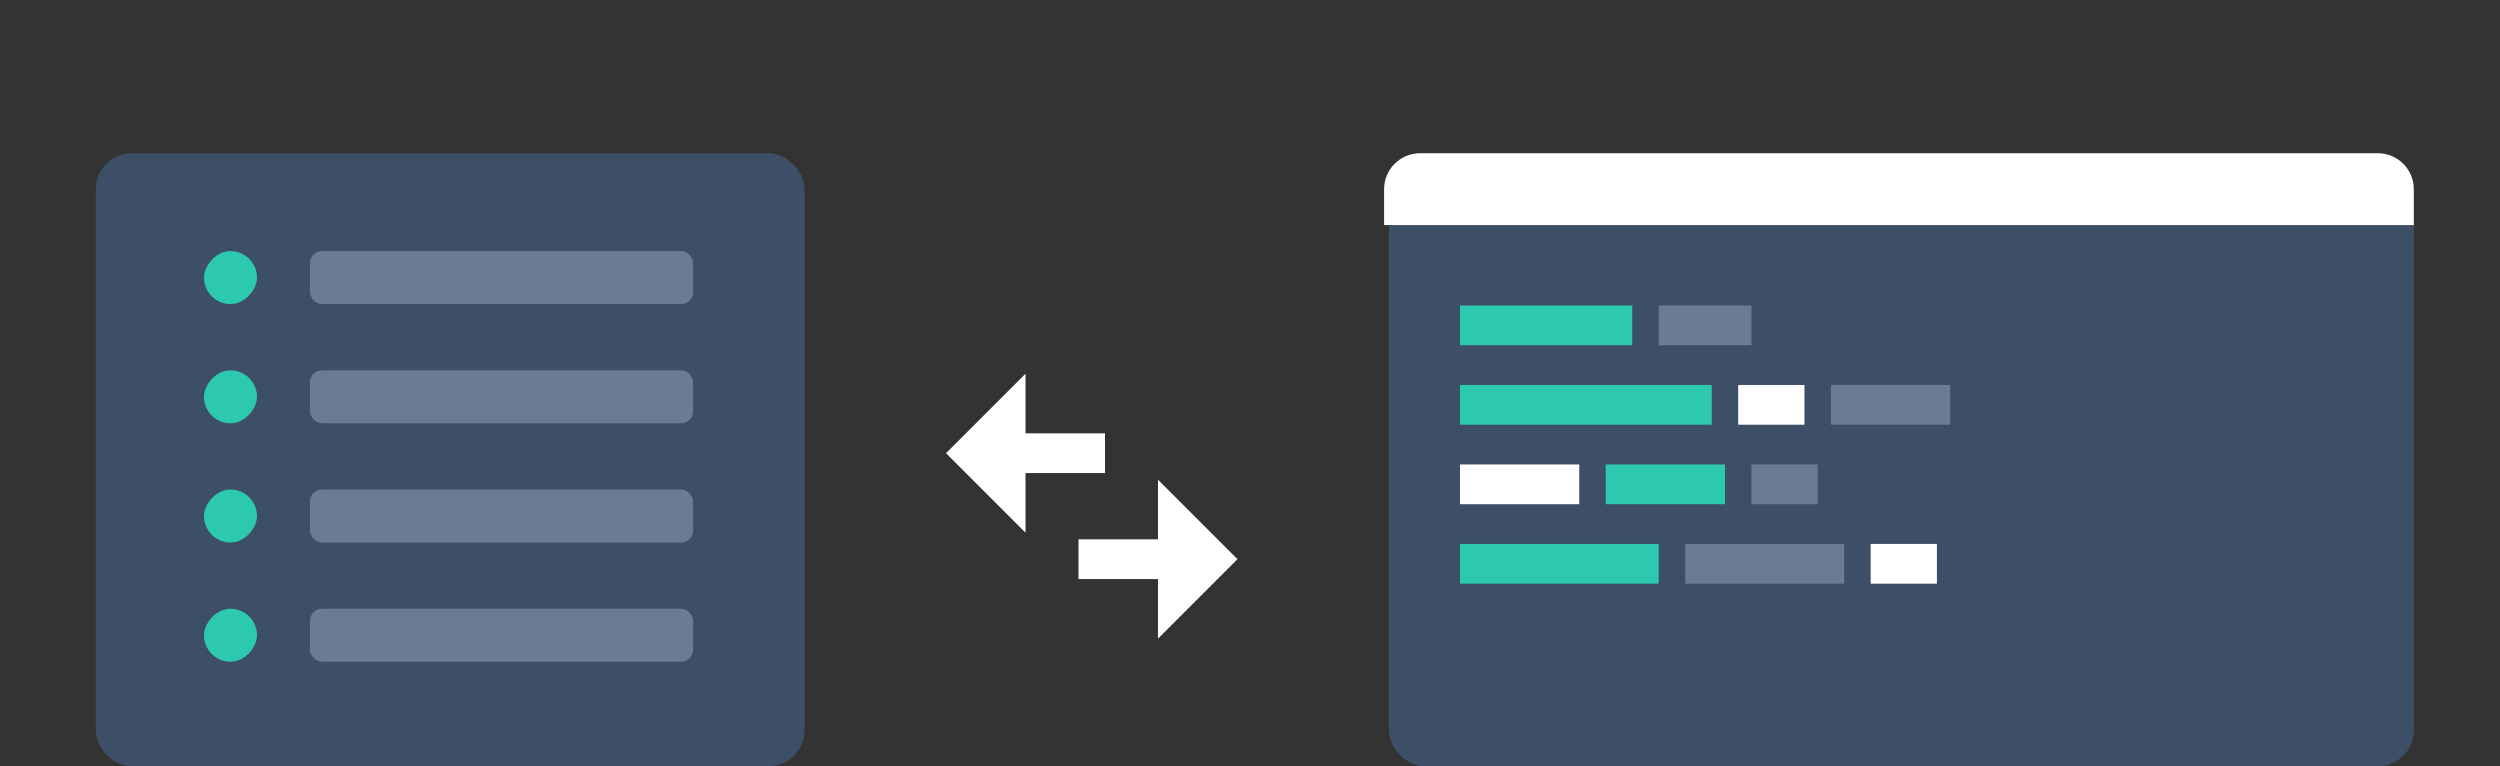 <svg width="261" height="80" viewBox="0 0 261 80" fill="none" xmlns="http://www.w3.org/2000/svg">
<rect x="0" y="0" width="261" height="80" fill="#333333" stroke="none"/>
<rect x="145" y="16" width="107" height="64" rx="3.75" fill="#3D4F67"/>
<path d="M144.5 19.75C144.5 17.679 146.179 16 148.25 16H248.25C250.321 16 252 17.679 252 19.75V23.5H144.5V19.75Z" fill="white"/>
<rect x="152.426" y="31.894" width="17.979" height="4.149" fill="#2CC9AF"/>
<rect x="173.17" y="31.894" width="9.681" height="4.149" fill="#6B7B94"/>
<rect x="152.426" y="40.191" width="26.277" height="4.149" fill="#2CC9AF"/>
<rect x="181.469" y="40.191" width="6.915" height="4.149" fill="white"/>
<rect x="191.149" y="40.191" width="12.447" height="4.149" fill="#6B7B94"/>
<rect x="152.426" y="48.489" width="12.447" height="4.149" fill="white"/>
<rect x="167.639" y="48.489" width="12.447" height="4.149" fill="#2CC9AF"/>
<rect x="182.851" y="48.489" width="6.915" height="4.149" fill="#6B7B94"/>
<rect x="152.426" y="56.787" width="20.745" height="4.149" fill="#2CC9AF"/>
<rect x="175.937" y="56.787" width="16.596" height="4.149" fill="#6B7B94"/>
<rect x="195.298" y="56.787" width="6.915" height="4.149" fill="white"/>
<rect x="10" y="16" width="74" height="64" rx="3.75" fill="#3D4F67"/>
<rect x="32.361" y="63.554" width="40" height="5.532" rx="1.25" fill="#6B7B94"/>
<rect x="32.361" y="51.106" width="40" height="5.532" rx="1.25" fill="#6B7B94"/>
<rect x="32.361" y="38.66" width="40" height="5.532" rx="1.25" fill="#6B7B94"/>
<rect x="32.361" y="26.213" width="40" height="5.532" rx="1.25" fill="#6B7B94"/>
<rect width="5.532" height="5.532" rx="2.766" transform="matrix(-1 0 0 1 26.828 63.554)" fill="#2CC9AF"/>
<rect width="5.532" height="5.532" rx="2.766" transform="matrix(-1 0 0 1 26.828 51.106)" fill="#2CC9AF"/>
<rect width="5.532" height="5.532" rx="2.766" transform="matrix(-1 0 0 1 26.828 38.66)" fill="#2CC9AF"/>
<rect width="5.532" height="5.532" rx="2.766" transform="matrix(-1 0 0 1 26.828 26.213)" fill="#2CC9AF"/>
<path d="M120.893 50.08L120.893 56.303L112.595 56.303L112.595 60.452L120.893 60.452L120.893 66.675L129.191 58.378L120.893 50.08Z" fill="white"/>
<path d="M107.064 55.612L107.064 49.388L115.362 49.388L115.362 45.239L107.064 45.239L107.064 39.016L98.766 47.314L107.064 55.612Z" fill="white"/>
</svg>
